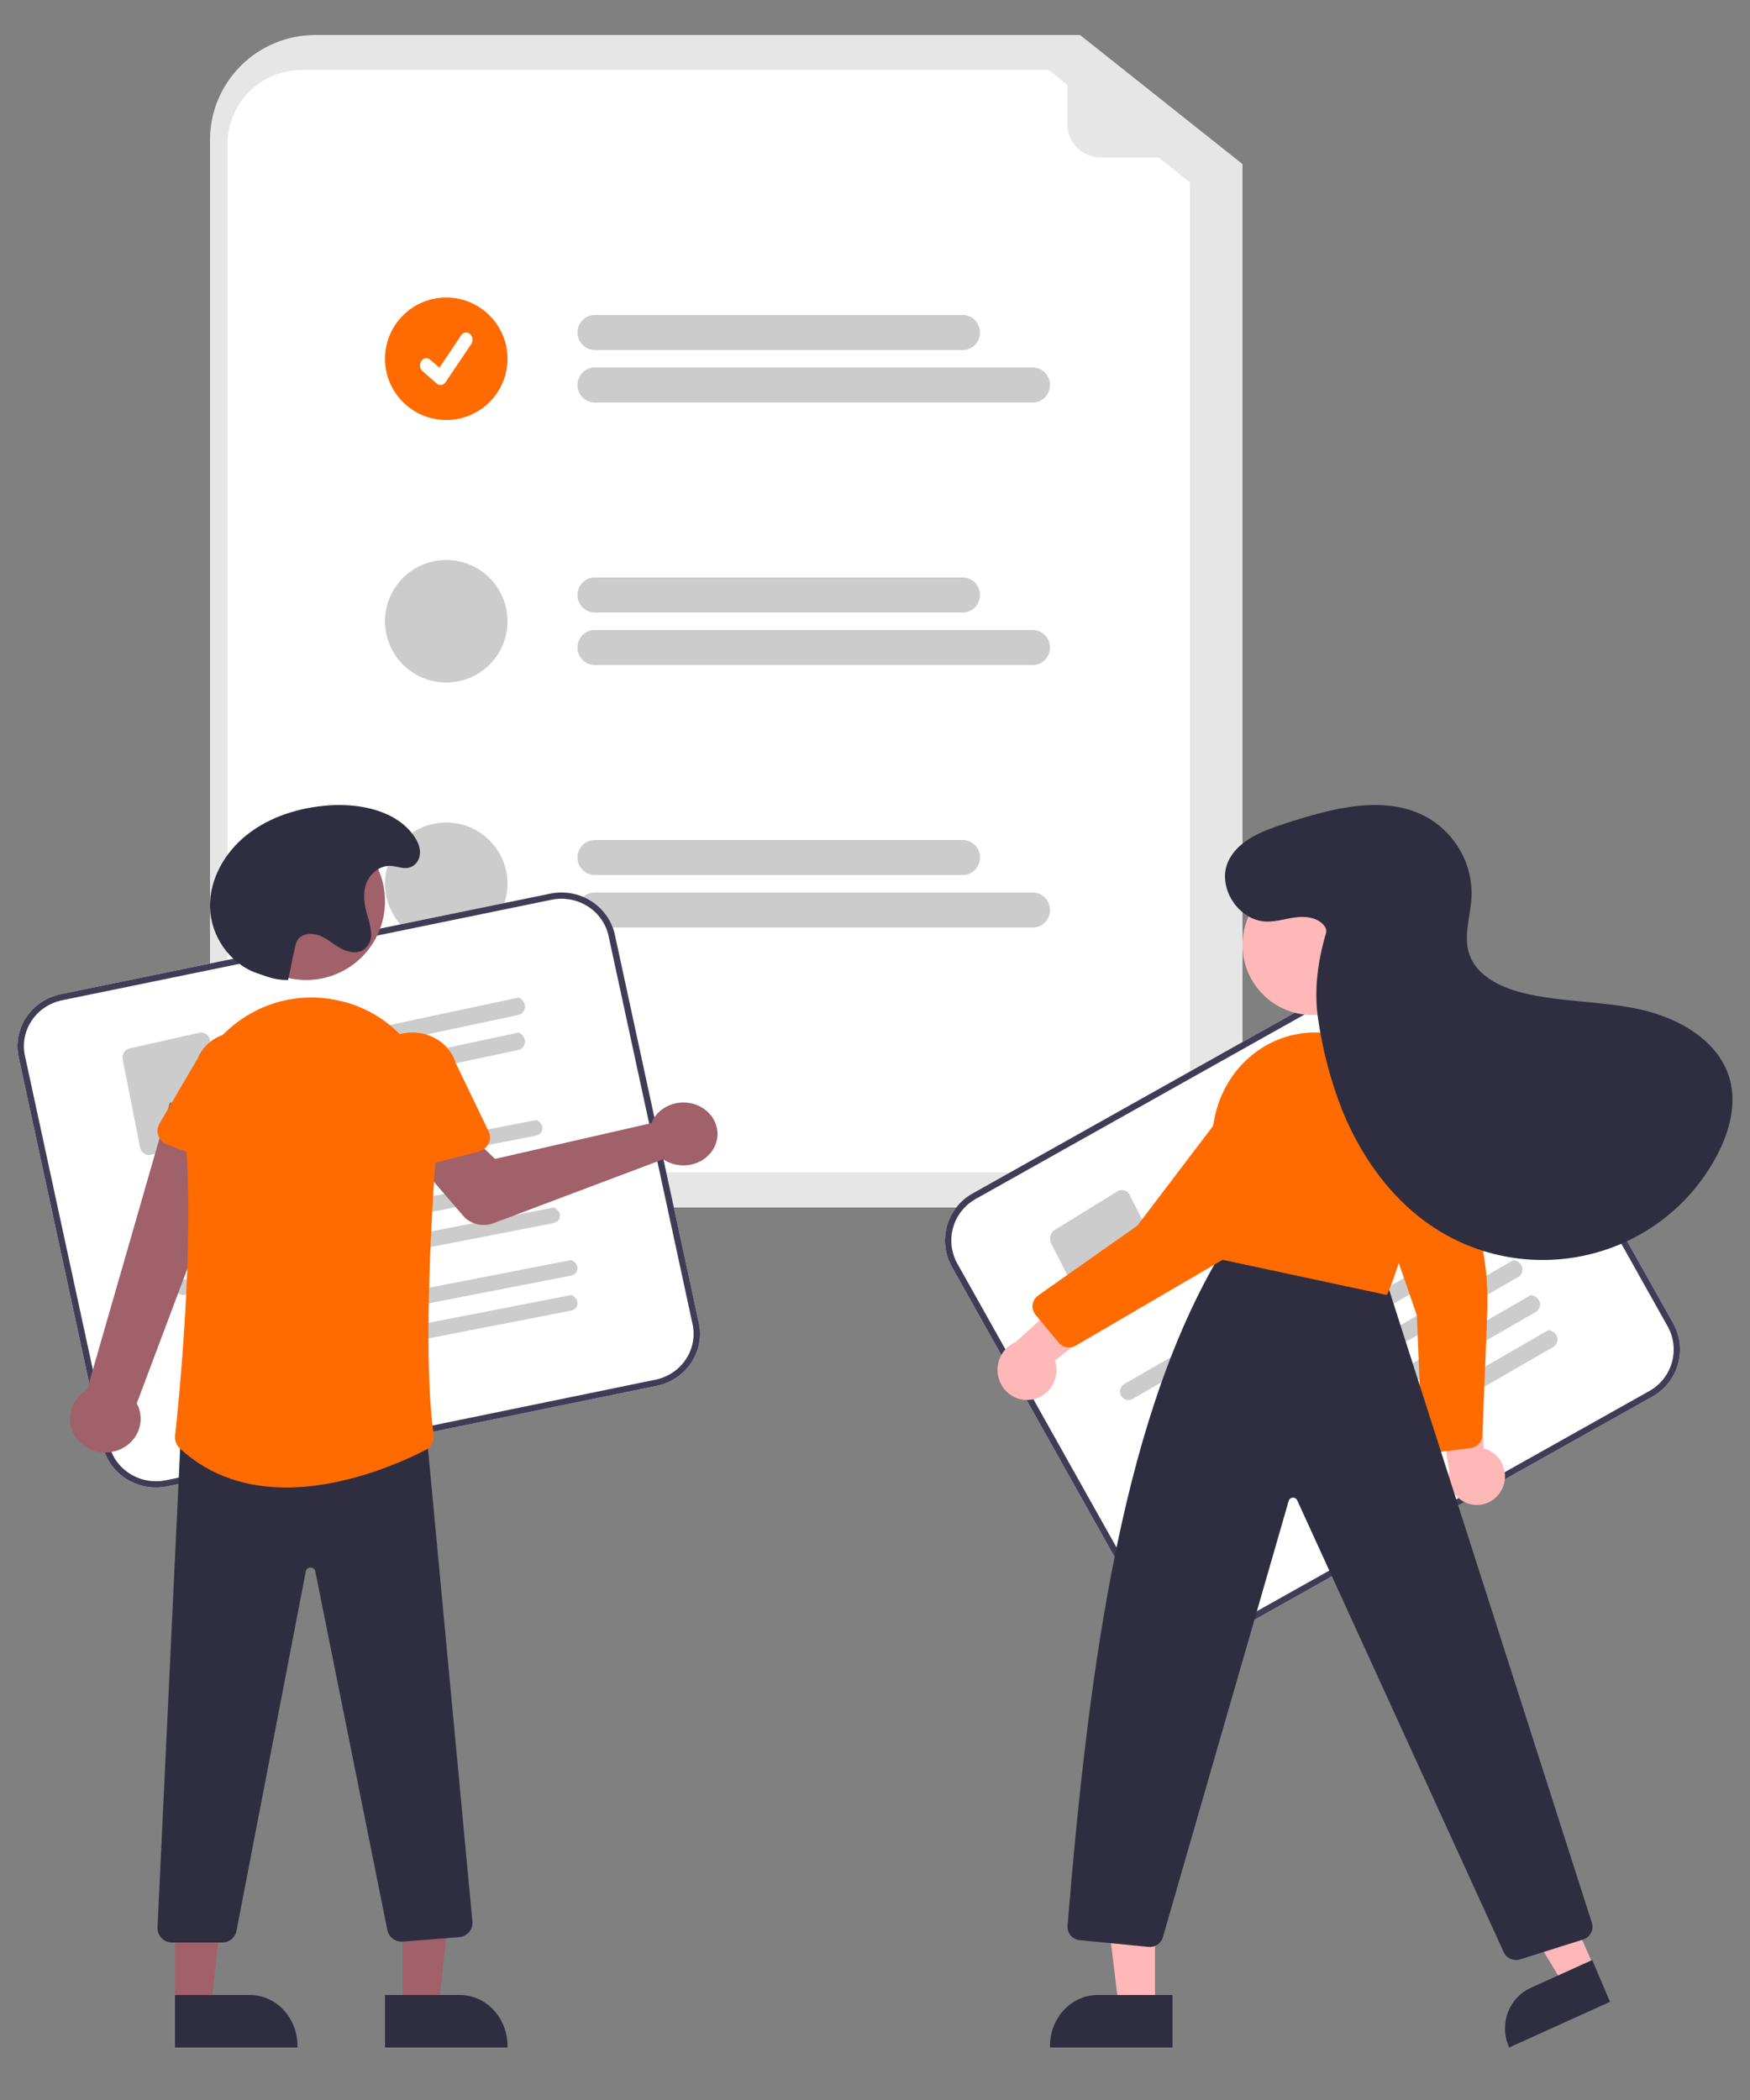 <svg width="100" height="120" viewBox="0 0 100 120" fill="none" xmlns="http://www.w3.org/2000/svg">
<rect x="0" y="0" width="100" height="120" fill="#808080" stroke="none"/>
<g clip-path="url(#clip0_2261_1102)">
<path d="M93.764 64.945L81.71 71.932C81.606 71.995 81.481 72.016 81.363 71.988C81.244 71.961 81.14 71.888 81.072 71.784C81.038 71.729 81.016 71.668 81.006 71.604C80.996 71.54 80.999 71.475 81.014 71.412C81.029 71.349 81.057 71.29 81.095 71.239C81.133 71.187 81.181 71.144 81.236 71.112L93.506 64C94.109 64.133 94.116 64.741 93.764 64.945Z" fill="#CCCCCC"/>
<path d="M94.764 66.945L82.71 73.932C82.606 73.995 82.481 74.016 82.363 73.988C82.244 73.961 82.14 73.888 82.072 73.784C82.038 73.729 82.016 73.668 82.006 73.604C81.996 73.54 81.999 73.475 82.014 73.412C82.029 73.349 82.057 73.29 82.095 73.239C82.133 73.187 82.181 73.144 82.236 73.112L94.506 66C95.109 66.133 95.116 66.741 94.764 66.945Z" fill="#CCCCCC"/>
<path d="M64.991 69H18.009C16.416 68.998 14.889 68.366 13.762 67.243C12.636 66.12 12.002 64.597 12 63.008V7.992C12.002 6.403 12.636 4.88 13.762 3.757C14.889 2.634 16.416 2.002 18.009 2H61.718L71 9.377V63.008C70.998 64.597 70.365 66.12 69.238 67.243C68.111 68.366 66.584 68.998 64.991 69Z" fill="#E6E6E6"/>
<path d="M17.238 4C16.114 4.001 15.037 4.447 14.243 5.24C13.448 6.033 13.001 7.109 13 8.23V62.77C13.001 63.892 13.448 64.967 14.243 65.76C15.037 66.553 16.114 66.999 17.238 67H63.762C64.886 66.999 65.963 66.553 66.757 65.76C67.552 64.967 67.999 63.892 68 62.77V10.427L59.922 4H17.238Z" fill="white"/>
<path d="M55.016 20H33.984C33.855 20 33.727 19.974 33.607 19.924C33.488 19.874 33.38 19.8 33.288 19.707C33.197 19.614 33.124 19.504 33.075 19.383C33.026 19.261 33 19.131 33 19C33 18.869 33.026 18.739 33.075 18.617C33.124 18.496 33.197 18.386 33.288 18.293C33.38 18.2 33.488 18.126 33.607 18.076C33.727 18.026 33.855 18 33.984 18H55.016C55.145 18 55.273 18.026 55.393 18.076C55.512 18.126 55.62 18.2 55.712 18.293C55.803 18.386 55.876 18.496 55.925 18.617C55.974 18.739 56 18.869 56 19C56 19.131 55.974 19.261 55.925 19.383C55.876 19.504 55.803 19.614 55.712 19.707C55.62 19.8 55.512 19.874 55.393 19.924C55.273 19.974 55.145 20 55.016 20Z" fill="#CCCCCC"/>
<path d="M59.018 23H33.982C33.721 23 33.472 22.895 33.288 22.707C33.103 22.52 33 22.265 33 22C33 21.735 33.103 21.48 33.288 21.293C33.472 21.105 33.721 21 33.982 21H59.018C59.279 21 59.528 21.105 59.712 21.293C59.897 21.48 60 21.735 60 22C60 22.265 59.897 22.52 59.712 22.707C59.528 22.895 59.279 23 59.018 23Z" fill="#CCCCCC"/>
<path d="M55.016 35H33.984C33.723 35 33.473 34.895 33.288 34.707C33.104 34.52 33 34.265 33 34C33 33.735 33.104 33.48 33.288 33.293C33.473 33.105 33.723 33 33.984 33H55.016C55.277 33 55.527 33.105 55.712 33.293C55.896 33.48 56 33.735 56 34C56 34.265 55.896 34.52 55.712 34.707C55.527 34.895 55.277 35 55.016 35Z" fill="#CCCCCC"/>
<path d="M59.018 38H33.982C33.721 38 33.472 37.895 33.288 37.707C33.103 37.52 33 37.265 33 37C33 36.735 33.103 36.48 33.288 36.293C33.472 36.105 33.721 36 33.982 36H59.018C59.279 36 59.528 36.105 59.712 36.293C59.897 36.48 60 36.735 60 37C60 37.265 59.897 37.52 59.712 37.707C59.528 37.895 59.279 38 59.018 38Z" fill="#CCCCCC"/>
<path d="M55.016 50H33.984C33.723 50 33.473 49.895 33.288 49.707C33.104 49.52 33 49.265 33 49C33 48.735 33.104 48.48 33.288 48.293C33.473 48.105 33.723 48 33.984 48H55.016C55.277 48 55.527 48.105 55.712 48.293C55.896 48.48 56 48.735 56 49C56 49.265 55.896 49.52 55.712 49.707C55.527 49.895 55.277 50 55.016 50Z" fill="#CCCCCC"/>
<path d="M59.018 53H33.982C33.721 53 33.472 52.895 33.288 52.707C33.103 52.52 33 52.265 33 52C33 51.735 33.103 51.48 33.288 51.293C33.472 51.105 33.721 51 33.982 51H59.018C59.279 51 59.528 51.105 59.712 51.293C59.897 51.48 60 51.735 60 52C60 52.265 59.897 52.52 59.712 52.707C59.528 52.895 59.279 53 59.018 53Z" fill="#CCCCCC"/>
<path d="M25.5 24C27.433 24 29 22.433 29 20.5C29 18.567 27.433 17 25.5 17C23.567 17 22 18.567 22 20.5C22 22.433 23.567 24 25.5 24Z" fill="#FF6B00"/>
<path d="M25.174 22C25.096 22 25.02 21.971 24.958 21.918L24.954 21.915L24.141 21.206C24.065 21.139 24.016 21.041 24.003 20.933C23.991 20.825 24.016 20.715 24.075 20.628C24.133 20.542 24.219 20.485 24.314 20.471C24.409 20.456 24.505 20.485 24.581 20.552L25.108 21.012L26.352 19.161C26.381 19.118 26.417 19.082 26.458 19.055C26.499 19.028 26.544 19.011 26.591 19.003C26.638 18.997 26.686 19 26.732 19.014C26.778 19.028 26.821 19.052 26.858 19.085L26.851 19.097L26.859 19.085C26.935 19.152 26.984 19.25 26.997 19.358C27.009 19.466 26.984 19.576 26.926 19.663L25.462 21.839C25.428 21.889 25.384 21.93 25.334 21.957C25.285 21.985 25.23 22 25.174 22L25.174 22Z" fill="white"/>
<path d="M25.5 39C27.433 39 29 37.433 29 35.5C29 33.567 27.433 32 25.5 32C23.567 32 22 33.567 22 35.5C22 37.433 23.567 39 25.5 39Z" fill="#CCCCCC"/>
<path d="M25.5 54C27.433 54 29 52.433 29 50.5C29 48.567 27.433 47 25.5 47C23.567 47 22 48.567 22 50.5C22 52.433 23.567 54 25.5 54Z" fill="#CCCCCC"/>
<path d="M69.88 9H62.917C62.408 9 61.921 8.803 61.561 8.453C61.202 8.102 61 7.627 61 7.131V2.117C61 2.095 61.006 2.073 61.018 2.055C61.03 2.036 61.047 2.021 61.068 2.012C61.088 2.002 61.111 1.998 61.133 2.001C61.155 2.003 61.176 2.012 61.194 2.025L69.955 8.792C69.974 8.807 69.988 8.827 69.995 8.851C70.002 8.874 70.001 8.899 69.993 8.922C69.985 8.944 69.97 8.964 69.95 8.978C69.929 8.992 69.905 9 69.88 9Z" fill="#E6E6E6"/>
<path d="M37.528 79.191L9.557 84.935C8.748 85.1 7.906 84.946 7.214 84.507C6.522 84.068 6.037 83.379 5.866 82.591L1.066 60.405C0.897 59.617 1.055 58.796 1.506 58.122C1.957 57.448 2.664 56.976 3.472 56.809L31.443 51.065C32.252 50.9 33.094 51.054 33.786 51.493C34.478 51.932 34.963 52.621 35.134 53.408L39.934 75.595C40.103 76.383 39.945 77.204 39.494 77.878C39.043 78.552 38.336 79.024 37.528 79.191Z" fill="white"/>
<path d="M37.528 79.191L9.557 84.935C8.748 85.1 7.906 84.946 7.214 84.507C6.522 84.068 6.037 83.379 5.866 82.591L1.066 60.405C0.897 59.617 1.055 58.796 1.506 58.122C1.957 57.448 2.664 56.976 3.472 56.809L31.443 51.065C32.252 50.9 33.094 51.054 33.786 51.493C34.478 51.932 34.963 52.621 35.134 53.408L39.934 75.595C40.103 76.383 39.945 77.204 39.494 77.878C39.043 78.552 38.336 79.024 37.528 79.191ZM3.548 57.158C2.835 57.306 2.211 57.722 1.813 58.317C1.415 58.912 1.275 59.636 1.425 60.331L6.225 82.518C6.376 83.212 6.804 83.82 7.414 84.208C8.025 84.596 8.768 84.732 9.481 84.586L37.452 78.841C38.165 78.694 38.789 78.278 39.187 77.683C39.585 77.088 39.724 76.364 39.575 75.669L34.775 53.482C34.624 52.788 34.196 52.18 33.586 51.792C32.975 51.404 32.232 51.268 31.519 51.414L3.548 57.158Z" fill="#3F3D56"/>
<path d="M29.62 57.996L15.604 60.987C15.481 61.016 15.352 60.996 15.243 60.933C15.134 60.869 15.053 60.766 15.016 60.644C14.999 60.58 14.996 60.514 15.005 60.449C15.014 60.384 15.037 60.321 15.071 60.265C15.105 60.209 15.15 60.16 15.203 60.123C15.256 60.085 15.316 60.058 15.38 60.044L29.648 57C30.205 57.318 30.029 57.909 29.62 57.996Z" fill="#CCCCCC"/>
<path d="M29.62 59.996L15.604 62.987C15.481 63.016 15.352 62.996 15.243 62.933C15.134 62.869 15.053 62.766 15.016 62.644C14.999 62.58 14.996 62.514 15.005 62.449C15.014 62.384 15.037 62.321 15.071 62.265C15.105 62.209 15.15 62.16 15.203 62.123C15.256 62.085 15.316 62.058 15.38 62.044L29.648 59C30.205 59.318 30.029 59.909 29.62 59.996Z" fill="#CCCCCC"/>
<path d="M12.601 65.09L8.602 65.989C8.471 66.018 8.335 65.99 8.223 65.913C8.111 65.835 8.033 65.713 8.005 65.574L7.011 60.545C6.983 60.406 7.009 60.261 7.082 60.142C7.155 60.023 7.269 59.939 7.399 59.91L11.398 59.011C11.529 58.982 11.665 59.01 11.777 59.087C11.889 59.165 11.967 59.286 11.995 59.426L12.989 64.455C13.017 64.594 12.991 64.739 12.918 64.858C12.845 64.977 12.731 65.061 12.601 65.09Z" fill="#CCCCCC"/>
<path d="M30.626 64.894L9.594 68.988C9.473 69.014 9.346 68.997 9.239 68.94C9.132 68.882 9.052 68.79 9.016 68.68C8.999 68.624 8.996 68.564 9.005 68.505C9.014 68.447 9.036 68.391 9.07 68.341C9.103 68.29 9.147 68.247 9.2 68.213C9.252 68.179 9.311 68.155 9.374 68.143L30.654 64C31.201 64.285 31.028 64.815 30.626 64.894Z" fill="#CCCCCC"/>
<path d="M31.626 67.894L10.594 71.988C10.473 72.014 10.346 71.997 10.239 71.94C10.132 71.882 10.052 71.79 10.016 71.68C9.999 71.624 9.996 71.564 10.005 71.505C10.014 71.447 10.036 71.391 10.07 71.341C10.103 71.29 10.147 71.247 10.2 71.213C10.252 71.179 10.311 71.155 10.373 71.143L31.654 67C32.201 67.285 32.028 67.815 31.626 67.894Z" fill="#CCCCCC"/>
<path d="M31.626 69.894L10.594 73.988C10.473 74.014 10.346 73.997 10.239 73.94C10.132 73.882 10.052 73.79 10.016 73.68C9.999 73.624 9.996 73.564 10.005 73.505C10.014 73.447 10.036 73.391 10.07 73.341C10.103 73.29 10.147 73.247 10.2 73.213C10.252 73.179 10.311 73.155 10.373 73.143L31.654 69C32.201 69.285 32.028 69.815 31.626 69.894Z" fill="#CCCCCC"/>
<path d="M32.626 72.894L11.594 76.988C11.473 77.014 11.346 76.997 11.239 76.94C11.132 76.882 11.052 76.79 11.016 76.68C10.999 76.624 10.996 76.564 11.005 76.505C11.014 76.447 11.036 76.391 11.07 76.341C11.103 76.29 11.147 76.247 11.2 76.213C11.252 76.179 11.311 76.155 11.373 76.143L32.654 72C33.201 72.285 33.028 72.815 32.626 72.894Z" fill="#CCCCCC"/>
<path d="M32.626 74.894L11.594 78.988C11.473 79.014 11.346 78.997 11.239 78.94C11.132 78.882 11.052 78.79 11.016 78.68C10.999 78.624 10.996 78.564 11.005 78.505C11.014 78.447 11.036 78.391 11.07 78.341C11.103 78.29 11.147 78.247 11.2 78.213C11.252 78.179 11.311 78.155 11.373 78.143L32.654 74C33.201 74.285 33.028 74.815 32.626 74.894Z" fill="#CCCCCC"/>
<path d="M37.351 63.919C37.301 64.002 37.259 64.089 37.224 64.178L28.288 66.223L26.734 64.74L24 66.611L26.475 69.483C26.675 69.715 26.951 69.88 27.262 69.956C27.573 70.03 27.902 70.01 28.2 69.898L37.896 66.244C38.215 66.461 38.597 66.582 38.993 66.593C39.388 66.604 39.778 66.504 40.11 66.306C40.443 66.107 40.701 65.82 40.852 65.483C41.004 65.146 41.04 64.774 40.956 64.417C40.872 64.061 40.673 63.736 40.384 63.486C40.096 63.237 39.731 63.074 39.34 63.02C38.949 62.966 38.549 63.023 38.193 63.184C37.838 63.344 37.544 63.601 37.351 63.919Z" fill="#A0616A"/>
<path d="M6.624 82.91C6.904 82.827 7.162 82.687 7.379 82.498C7.597 82.309 7.768 82.078 7.882 81.819C7.995 81.56 8.048 81.28 8.037 80.999C8.025 80.719 7.95 80.444 7.815 80.194L14 63.729L9.705 63L4.976 79.414C4.553 79.658 4.238 80.042 4.091 80.493C3.944 80.945 3.976 81.432 4.179 81.863C4.382 82.294 4.743 82.639 5.194 82.832C5.644 83.025 6.153 83.053 6.624 82.91Z" fill="#A0616A"/>
<path d="M13.707 66.944L9.564 65.412C9.446 65.369 9.339 65.301 9.251 65.214C9.163 65.128 9.095 65.023 9.052 64.909C9.009 64.794 8.992 64.673 9.003 64.551C9.014 64.43 9.051 64.313 9.113 64.207L11.287 60.495C11.522 59.916 11.986 59.45 12.577 59.199C13.168 58.949 13.838 58.934 14.441 59.158C15.043 59.383 15.529 59.829 15.79 60.397C16.052 60.966 16.069 61.612 15.838 62.192L14.879 66.338C14.852 66.457 14.798 66.568 14.722 66.665C14.645 66.762 14.548 66.842 14.437 66.899C14.326 66.957 14.203 66.991 14.077 66.998C13.951 67.006 13.825 66.987 13.707 66.944Z" fill="#FF6B00"/>
<path d="M23 115L25.033 115L26 106L23 106L23 115Z" fill="#A0616A"/>
<path d="M22 114L26.275 114H26.275C26.633 114 26.988 114.075 27.318 114.221C27.649 114.367 27.949 114.581 28.202 114.851C28.455 115.121 28.656 115.441 28.793 115.793C28.93 116.146 29 116.524 29 116.905V117L22 117L22 114Z" fill="#2F2E41"/>
<path d="M10 115L12.033 115L13 106L10 106L10 115Z" fill="#A0616A"/>
<path d="M10 114L14.275 114H14.275C14.633 114 14.988 114.075 15.318 114.221C15.649 114.367 15.949 114.581 16.202 114.851C16.455 115.121 16.656 115.441 16.793 115.793C16.93 116.146 17 116.524 17 116.905V117L10 117L10 114Z" fill="#2F2E41"/>
<path d="M12.697 111H9.831C9.719 111 9.607 110.978 9.504 110.934C9.401 110.89 9.307 110.827 9.23 110.746C9.152 110.666 9.092 110.572 9.052 110.468C9.013 110.364 8.996 110.254 9.001 110.143L10.362 81.357L10.448 81.355L24.288 81L26.996 109.802C27.007 109.91 26.995 110.019 26.962 110.123C26.93 110.226 26.876 110.322 26.805 110.405C26.735 110.488 26.648 110.557 26.55 110.607C26.452 110.656 26.345 110.686 26.235 110.695L23.016 110.948C22.814 110.964 22.613 110.907 22.45 110.787C22.288 110.667 22.176 110.493 22.135 110.297L18.017 89.794C18.006 89.731 17.973 89.675 17.923 89.635C17.873 89.595 17.81 89.574 17.746 89.576H17.745C17.68 89.574 17.618 89.596 17.568 89.636C17.518 89.677 17.485 89.733 17.474 89.796L13.513 110.34C13.476 110.526 13.374 110.693 13.225 110.813C13.076 110.934 12.89 111 12.697 111Z" fill="#2F2E41"/>
<path d="M17.5 56C19.985 56 22 53.985 22 51.5C22 49.015 19.985 47 17.5 47C15.015 47 13 49.015 13 51.5C13 53.985 15.015 56 17.5 56Z" fill="#A0616A"/>
<path d="M16.353 85C14.24 85 12.069 84.433 10.27 82.757C10.174 82.668 10.1 82.558 10.054 82.434C10.008 82.311 9.991 82.178 10.005 82.047C10.197 80.281 11.131 71.16 10.605 65.068C10.503 63.93 10.66 62.783 11.066 61.718C11.472 60.653 12.115 59.699 12.944 58.931C13.759 58.165 14.737 57.602 15.801 57.288C16.865 56.973 17.986 56.916 19.076 57.119C19.131 57.129 19.186 57.14 19.241 57.151C22.791 57.852 25.258 61.205 24.979 64.951C24.571 70.416 24.206 77.809 24.779 81.99C24.803 82.161 24.774 82.335 24.696 82.488C24.618 82.641 24.494 82.766 24.343 82.844C23.039 83.517 19.771 85 16.353 85Z" fill="#FF6B00"/>
<path d="M22.072 66.857C21.962 66.789 21.868 66.7 21.798 66.596C21.729 66.491 21.684 66.374 21.668 66.253L21.094 62.004C20.912 61.4 20.997 60.754 21.329 60.207C21.662 59.661 22.216 59.258 22.87 59.089C23.523 58.919 24.223 58.995 24.816 59.301C25.408 59.607 25.845 60.118 26.031 60.721L27.92 64.645C27.974 64.757 28.001 64.879 28 65.001C27.998 65.124 27.968 65.245 27.912 65.356C27.855 65.466 27.773 65.565 27.672 65.644C27.571 65.723 27.452 65.781 27.324 65.814L22.831 66.969C22.703 67.002 22.57 67.009 22.438 66.989C22.307 66.97 22.182 66.925 22.072 66.857Z" fill="#FF6B00"/>
<path d="M16.46 55.999C16.025 56.007 15.592 55.933 15.187 55.781C15.008 55.716 14.823 55.663 14.645 55.598C13.073 55.023 12.038 53.44 12.001 51.846C11.964 50.252 12.836 48.705 14.132 47.686C15.427 46.666 17.105 46.143 18.785 46.022C20.595 45.892 22.632 46.326 23.643 47.752C23.913 48.131 24.101 48.592 23.941 49.05C23.894 49.188 23.808 49.312 23.694 49.41C23.242 49.79 22.792 49.504 22.332 49.479C21.699 49.444 21.131 49.929 20.926 50.496C20.722 51.064 20.812 51.689 20.977 52.268C21.103 52.617 21.182 52.978 21.213 53.345C21.226 53.529 21.189 53.714 21.107 53.88C21.023 54.047 20.897 54.191 20.738 54.299C20.343 54.525 19.824 54.394 19.428 54.169C19.033 53.943 18.691 53.629 18.263 53.463C17.836 53.297 17.262 53.333 17.013 53.702C16.934 53.836 16.881 53.982 16.855 54.134C16.632 55.095 16.683 55.038 16.46 55.999Z" fill="#2F2E41"/>
<path d="M94.43 79.799L69.818 93.608C69.106 94.006 68.266 94.106 67.481 93.885C66.696 93.664 66.031 93.141 65.631 92.43L54.392 72.388C53.994 71.677 53.894 70.836 54.115 70.051C54.336 69.266 54.859 68.601 55.57 68.201L80.182 54.392C80.894 53.994 81.734 53.894 82.519 54.115C83.304 54.336 83.969 54.859 84.369 55.57L95.608 75.612C96.006 76.323 96.106 77.164 95.885 77.949C95.664 78.734 95.141 79.399 94.43 79.799Z" fill="white"/>
<path d="M94.43 79.799L69.818 93.608C69.106 94.006 68.266 94.106 67.481 93.885C66.696 93.664 66.031 93.141 65.631 92.43L54.392 72.388C53.994 71.677 53.894 70.836 54.115 70.051C54.336 69.266 54.859 68.601 55.57 68.201L80.182 54.392C80.894 53.994 81.734 53.894 82.519 54.115C83.304 54.336 83.969 54.859 84.369 55.57L95.608 75.612C96.006 76.323 96.106 77.164 95.885 77.949C95.664 78.734 95.141 79.399 94.43 79.799ZM55.747 68.516C55.12 68.869 54.658 69.456 54.463 70.149C54.268 70.842 54.356 71.583 54.707 72.211L65.947 92.253C66.299 92.88 66.886 93.342 67.579 93.537C68.271 93.732 69.013 93.644 69.641 93.292L94.253 79.484C94.88 79.131 95.342 78.544 95.537 77.851C95.732 77.158 95.644 76.417 95.293 75.789L84.053 55.747C83.701 55.12 83.114 54.658 82.421 54.463C81.729 54.268 80.987 54.356 80.359 54.708L55.747 68.516Z" fill="#3F3D56"/>
<path d="M66.74 73.711L63.14 75.929C63.023 76.001 62.884 76.019 62.754 75.979C62.624 75.939 62.514 75.844 62.448 75.715L60.065 71.049C59.999 70.92 59.983 70.767 60.019 70.625C60.056 70.482 60.142 70.362 60.26 70.289L63.86 68.071C63.977 67.999 64.116 67.981 64.246 68.021C64.376 68.061 64.486 68.156 64.552 68.285L66.935 72.951C67.001 73.08 67.017 73.233 66.981 73.375C66.945 73.518 66.858 73.638 66.74 73.711Z" fill="#CCCCCC"/>
<path d="M83.756 68.971L64.735 79.93C64.626 79.995 64.498 80.016 64.375 79.988C64.253 79.96 64.145 79.885 64.074 79.778C64.04 79.722 64.016 79.659 64.006 79.593C63.996 79.527 63.999 79.46 64.014 79.396C64.03 79.331 64.059 79.27 64.098 79.218C64.138 79.165 64.187 79.121 64.244 79.088L83.489 68C84.113 68.136 84.12 68.761 83.756 68.971Z" fill="#CCCCCC"/>
<path d="M85.756 70.971L66.735 81.93C66.626 81.995 66.498 82.016 66.375 81.988C66.253 81.96 66.145 81.885 66.074 81.778C66.04 81.722 66.016 81.659 66.006 81.593C65.996 81.527 65.999 81.46 66.014 81.396C66.03 81.331 66.059 81.27 66.098 81.218C66.138 81.165 66.187 81.121 66.244 81.088L85.489 70C86.113 70.136 86.12 70.761 85.756 70.971Z" fill="#CCCCCC"/>
<path d="M86.756 72.971L67.735 83.93C67.626 83.995 67.498 84.016 67.375 83.988C67.253 83.96 67.145 83.885 67.074 83.778C67.04 83.722 67.016 83.659 67.006 83.593C66.996 83.527 66.999 83.46 67.014 83.396C67.03 83.331 67.059 83.27 67.098 83.218C67.138 83.165 67.187 83.121 67.244 83.088L86.489 72C87.113 72.136 87.12 72.761 86.756 72.971Z" fill="#CCCCCC"/>
<path d="M87.756 74.971L68.735 85.93C68.626 85.995 68.498 86.016 68.375 85.988C68.253 85.96 68.145 85.885 68.074 85.778C68.04 85.722 68.016 85.659 68.006 85.593C67.996 85.527 67.999 85.46 68.014 85.396C68.03 85.331 68.059 85.27 68.098 85.218C68.138 85.165 68.187 85.121 68.244 85.088L87.489 74C88.113 74.136 88.12 74.761 87.756 74.971Z" fill="#CCCCCC"/>
<path d="M88.756 76.971L69.735 87.93C69.626 87.995 69.498 88.016 69.375 87.988C69.253 87.96 69.145 87.885 69.074 87.778C69.04 87.722 69.016 87.659 69.006 87.593C68.996 87.527 68.999 87.46 69.014 87.396C69.03 87.331 69.059 87.27 69.098 87.218C69.138 87.165 69.187 87.121 69.244 87.088L88.489 76C89.113 76.136 89.12 76.761 88.756 76.971Z" fill="#CCCCCC"/>
<path d="M85.858 85.028C85.954 84.811 86.002 84.575 86 84.336C85.997 84.098 85.944 83.863 85.842 83.648C85.741 83.433 85.595 83.243 85.415 83.093C85.234 82.942 85.023 82.833 84.797 82.774L84.315 77L82 78.865L82.812 84.062C82.741 84.457 82.813 84.865 83.017 85.208C83.22 85.552 83.54 85.807 83.915 85.926C84.29 86.045 84.695 86.019 85.053 85.854C85.412 85.688 85.698 85.394 85.858 85.028Z" fill="#FFB8B8"/>
<path d="M84.061 82.744L82.077 82.995C81.977 83.007 81.874 82.998 81.777 82.967C81.68 82.936 81.59 82.884 81.513 82.814C81.435 82.744 81.372 82.659 81.328 82.562C81.283 82.465 81.258 82.36 81.253 82.253L80.964 75.163L77.203 64.281C77.052 63.943 76.984 63.571 77.003 63.198C77.023 62.825 77.13 62.463 77.315 62.145C77.407 61.991 77.513 61.847 77.63 61.714C77.862 61.45 78.15 61.249 78.47 61.129C78.791 61.008 79.134 60.972 79.471 61.022C79.818 61.071 80.149 61.207 80.436 61.418C80.724 61.63 80.96 61.911 81.124 62.238L83.576 67.682C84.602 69.959 85.087 72.467 84.987 74.988L84.711 82.001C84.704 82.185 84.635 82.36 84.518 82.495C84.401 82.631 84.243 82.718 84.071 82.743L84.061 82.744Z" fill="#FF6B00"/>
<path d="M91 112.183L89.107 113L85 106.206L87.794 105L91 112.183Z" fill="#FFB8B8"/>
<path d="M92 114.39L86.239 117L86.207 116.925C86.077 116.621 86.007 116.294 86.001 115.962C85.994 115.63 86.05 115.3 86.167 114.991C86.284 114.681 86.459 114.399 86.681 114.159C86.904 113.92 87.17 113.728 87.465 113.594L90.984 112L92 114.39Z" fill="#2F2E41"/>
<path d="M66 115H63.967L63 107L66 107L66 115Z" fill="#FFB8B8"/>
<path d="M67 117L60 117V116.905C60 116.524 60.071 116.146 60.207 115.793C60.344 115.441 60.545 115.121 60.798 114.851C61.051 114.581 61.351 114.367 61.682 114.221C62.013 114.075 62.367 114 62.725 114L67 114L67 117Z" fill="#2F2E41"/>
<path d="M85.92 111.539L74.126 85.733C74.105 85.685 74.069 85.644 74.023 85.617C73.977 85.589 73.923 85.577 73.87 85.58C73.816 85.584 73.765 85.604 73.724 85.638C73.682 85.671 73.652 85.716 73.638 85.767L66.452 110.693C66.404 110.867 66.295 111.019 66.143 111.122C65.992 111.224 65.808 111.27 65.625 111.251L61.7 110.866C61.498 110.845 61.312 110.748 61.181 110.595C61.051 110.442 60.987 110.245 61.002 110.046C62.251 94.823 64.218 80.456 70.114 71.05L70.145 71L79.062 72.714L90.967 109.883C91.026 110.075 91.006 110.281 90.911 110.458C90.817 110.636 90.655 110.769 90.462 110.831L86.871 111.963C86.688 112.021 86.488 112.01 86.312 111.932C86.136 111.854 85.996 111.714 85.92 111.539Z" fill="#2F2E41"/>
<path d="M75 58C77.209 58 79 56.209 79 54C79 51.791 77.209 50 75 50C72.791 50 71 51.791 71 54C71 56.209 72.791 58 75 58Z" fill="#FFB8B8"/>
<path d="M69.482 71.907L69.43 71.896L69.418 71.843C68.874 69.422 68.861 66.78 69.38 63.991C69.643 62.565 70.376 61.283 71.448 60.37C72.521 59.458 73.865 58.973 75.245 59.001C76.741 59.033 78.169 59.666 79.237 60.77C80.305 61.874 80.931 63.366 80.989 64.941C81.162 69.738 79.3 73.898 79.281 73.939L79.253 74L69.482 71.907Z" fill="#FF6B00"/>
<path d="M58.942 79.98C59.184 79.943 59.416 79.853 59.62 79.715C59.825 79.577 59.997 79.395 60.125 79.182C60.253 78.968 60.334 78.729 60.362 78.48C60.39 78.232 60.364 77.98 60.286 77.743L65 74.026L62.073 73L58.045 76.687C57.663 76.847 57.353 77.144 57.171 77.523C56.99 77.901 56.951 78.334 57.062 78.74C57.172 79.146 57.425 79.496 57.771 79.725C58.118 79.954 58.534 80.044 58.942 79.98Z" fill="#FFB8B8"/>
<path d="M61.47 76.894C61.314 76.987 61.13 77.02 60.951 76.989C60.772 76.957 60.61 76.863 60.495 76.723L59.175 75.134C59.108 75.053 59.059 74.96 59.03 74.859C59.001 74.758 58.993 74.653 59.007 74.549C59.02 74.445 59.056 74.345 59.11 74.255C59.165 74.166 59.237 74.088 59.323 74.028L64.991 70.036L71.83 61.03C72.023 60.721 72.291 60.465 72.608 60.285C72.926 60.105 73.284 60.007 73.649 60C73.827 59.999 74.005 60.014 74.18 60.046C74.527 60.108 74.854 60.252 75.133 60.466C75.412 60.681 75.635 60.959 75.783 61.278C75.937 61.605 76.011 61.964 75.999 62.325C75.986 62.686 75.887 63.038 75.71 63.354L70.646 71.522L70.635 71.539L61.47 76.894Z" fill="#FF6B00"/>
<path d="M75.733 52.989C75.426 52.49 74.749 52.349 74.161 52.406C73.573 52.463 73.001 52.667 72.41 52.663C70.769 52.65 69.502 50.675 70.192 49.205C70.758 47.999 72.171 47.469 73.449 47.054C76.129 46.182 79.207 45.345 81.639 46.758C82.414 47.221 83.05 47.881 83.481 48.668C83.911 49.456 84.121 50.342 84.089 51.237C84.034 52.349 83.603 53.491 83.968 54.544C84.388 55.759 85.722 56.411 86.983 56.727C89.192 57.28 91.522 57.191 93.745 57.687C95.969 58.182 98.247 59.499 98.847 61.672C99.24 63.098 98.829 64.634 98.149 65.952C97.455 67.296 96.49 68.486 95.315 69.448C94.139 70.412 92.776 71.127 91.31 71.552C89.844 71.977 88.306 72.101 86.79 71.918C85.274 71.735 83.811 71.248 82.492 70.487C79.804 68.937 77.864 66.317 76.707 63.463C76.051 61.798 75.589 60.065 75.33 58.297C75.071 56.642 75.291 54.969 75.76 53.359C75.782 53.299 75.791 53.235 75.787 53.171C75.782 53.108 75.764 53.045 75.733 52.989Z" fill="#2F2E41"/>
</g>
<defs>
<clipPath id="clip0_2261_1102">
<rect width="100" height="120" fill="white"/>
</clipPath>
</defs>
</svg>
